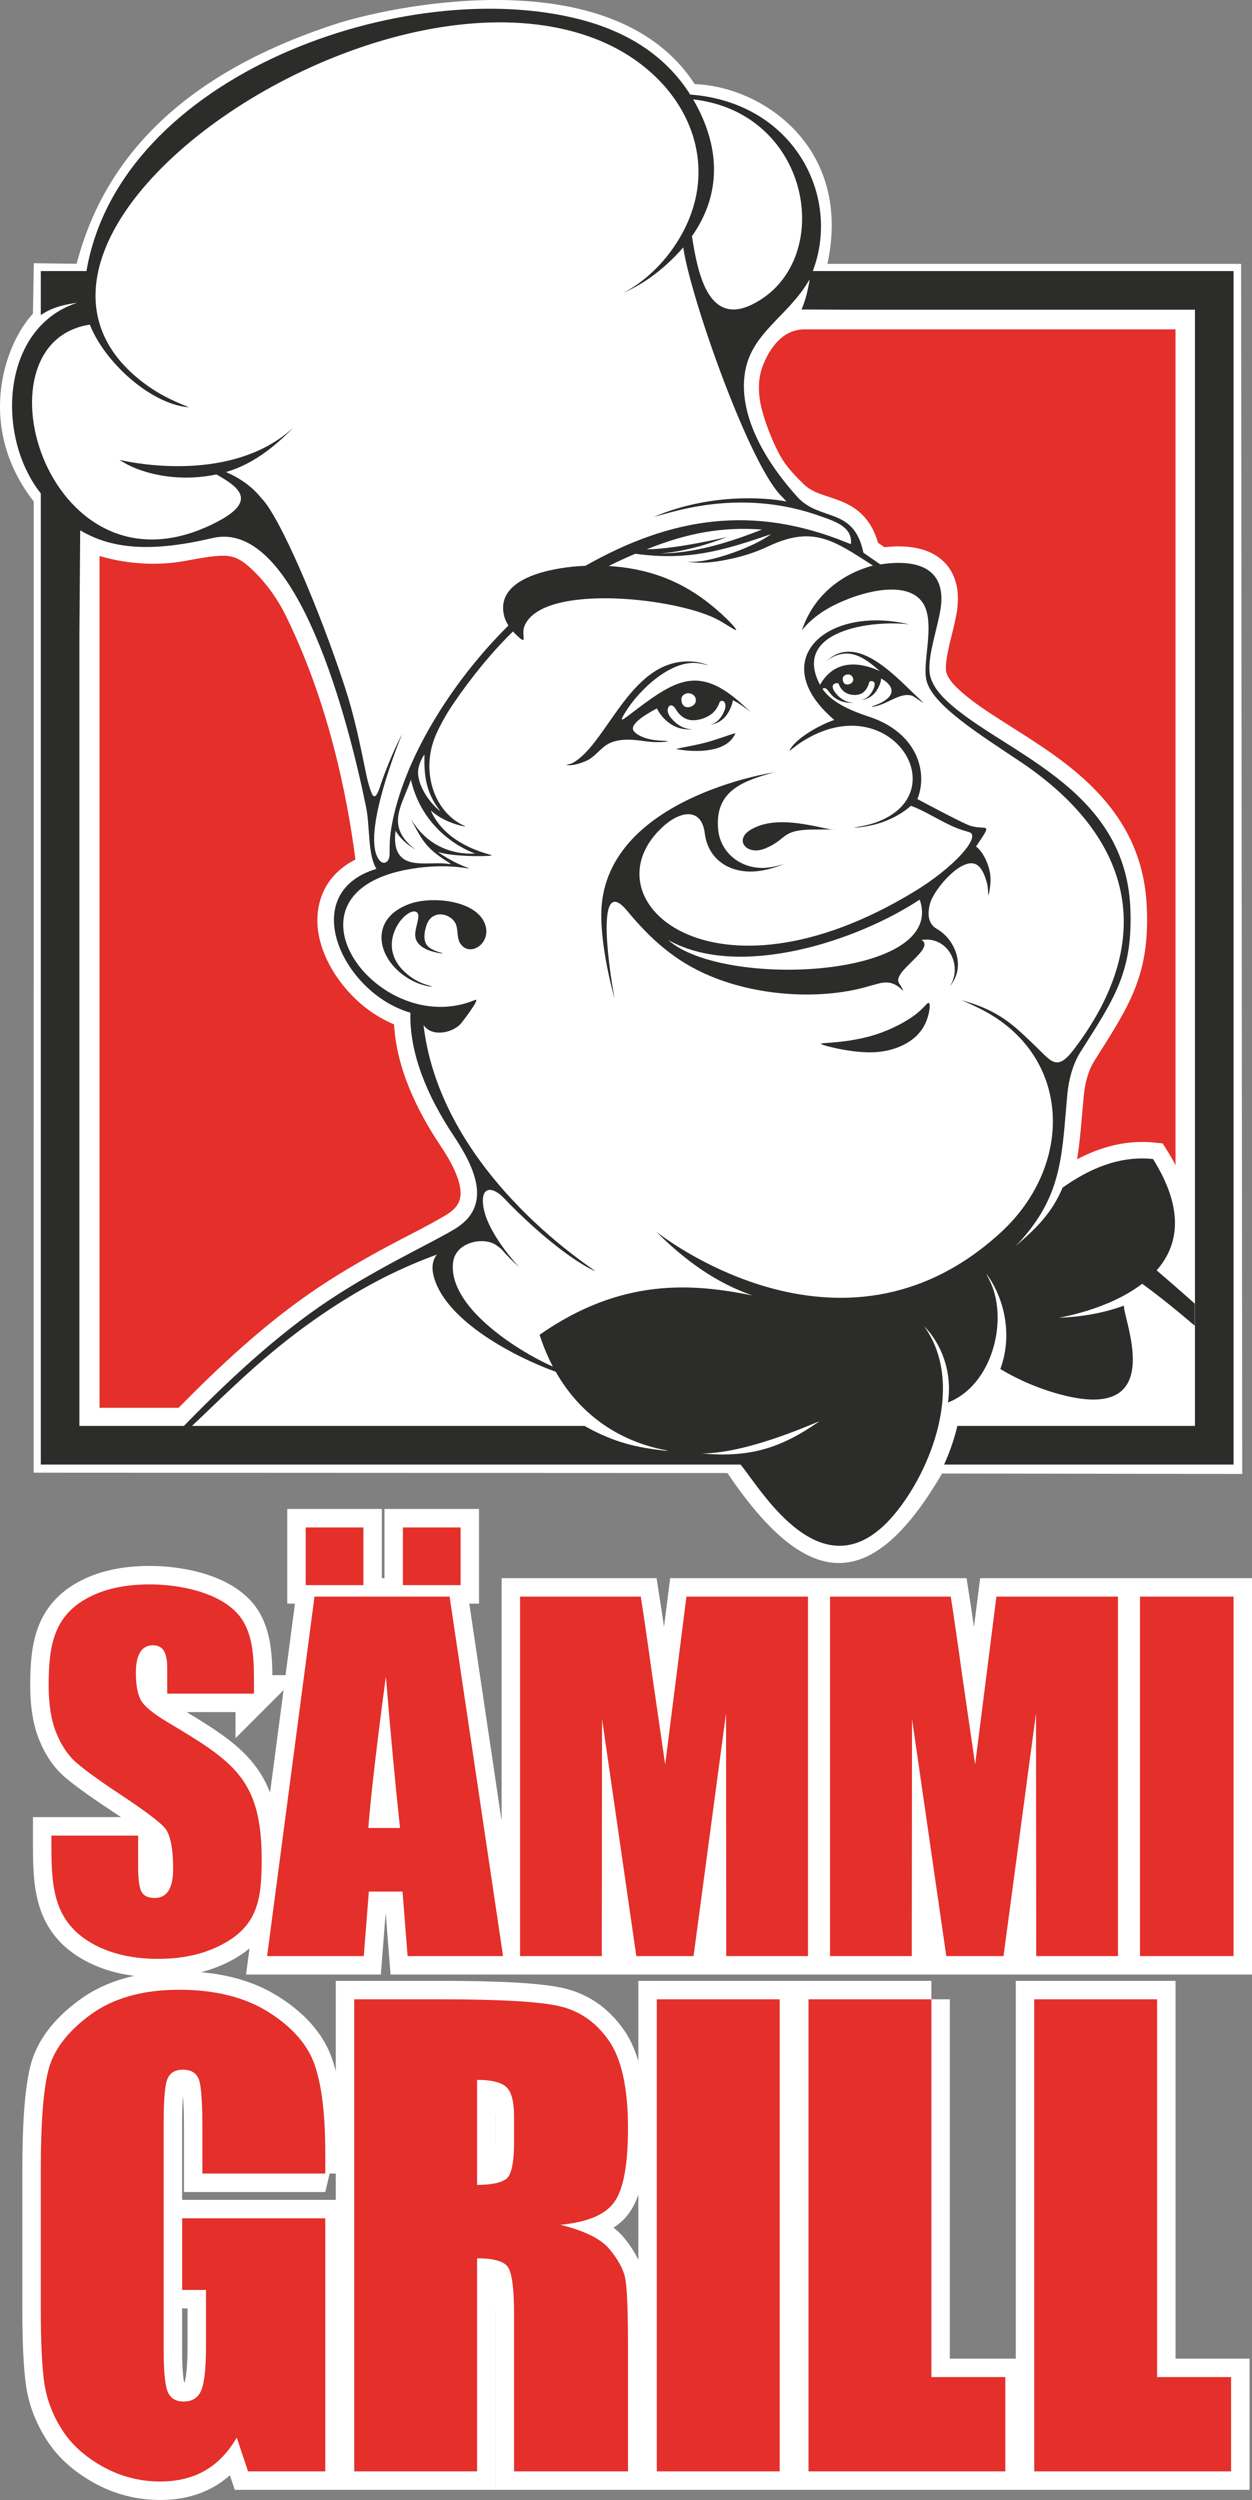 <?xml version="1.0" encoding="UTF-8" standalone="no"?>
<!-- Created with sK1/UniConvertor (http://sk1project.org/) -->

<svg
   xmlns:osb="http://www.openswatchbook.org/uri/2009/osb"
   xmlns:dc="http://purl.org/dc/elements/1.1/"
   xmlns:cc="http://creativecommons.org/ns#"
   xmlns:rdf="http://www.w3.org/1999/02/22-rdf-syntax-ns#"
   xmlns:svg="http://www.w3.org/2000/svg"
   xmlns="http://www.w3.org/2000/svg"
   xmlns:sodipodi="http://sodipodi.sourceforge.net/DTD/sodipodi-0.dtd"
   xmlns:inkscape="http://www.inkscape.org/namespaces/inkscape"
   width="67.866"
   height="135.433"
   viewBox="0 0 54.293 108.347"
   id="svg2985"
   version="1.1"
   inkscape:version="0.48.2 r9819"
   sodipodi:docname="logo.svg"
   style="fill-rule:evenodd">
  <rect x="0" y="0" width="54.293" height="108.347" fill="#808080" stroke="none"/>
  <defs
     id="defs3213">
    <linearGradient
       id="linearGradient5670"
       osb:paint="solid">
      <stop
         style="stop-color:#000000;stop-opacity:1;"
         offset="0"
         id="stop5672" />
    </linearGradient>
    <linearGradient
       id="linearGradient5664"
       osb:paint="solid">
      <stop
         style="stop-color:#000000;stop-opacity:1;"
         offset="0"
         id="stop5666" />
    </linearGradient>
    <linearGradient
       id="linearGradient5658"
       osb:paint="solid">
      <stop
         style="stop-color:#000000;stop-opacity:1;"
         offset="0"
         id="stop5660" />
    </linearGradient>
    <linearGradient
       id="linearGradient5652"
       osb:paint="solid">
      <stop
         style="stop-color:#000000;stop-opacity:1;"
         offset="0"
         id="stop5654" />
    </linearGradient>
    <linearGradient
       id="linearGradient5466"
       osb:paint="solid">
      <stop
         style="stop-color:#ffffff;stop-opacity:1;"
         offset="0"
         id="stop5468" />
    </linearGradient>
    <linearGradient
       id="linearGradient4016"
       osb:paint="gradient">
      <stop
         style="stop-color:#000000;stop-opacity:1;"
         offset="0"
         id="stop4018" />
      <stop
         style="stop-color:#000000;stop-opacity:0;"
         offset="1"
         id="stop4020" />
    </linearGradient>
  </defs>
  <sodipodi:namedview
     pagecolor="#ffffff"
     bordercolor="#666666"
     borderopacity="1"
     objecttolerance="10"
     gridtolerance="10000"
     guidetolerance="10"
     inkscape:pageopacity="0"
     inkscape:pageshadow="2"
     inkscape:window-width="1366"
     inkscape:window-height="705"
     id="namedview3211"
     showgrid="true"
     inkscape:zoom="3.5884856"
     inkscape:cx="33.933098"
     inkscape:cy="67.716588"
     inkscape:window-x="-8"
     inkscape:window-y="-8"
     inkscape:window-maximized="1"
     inkscape:current-layer="g2987"
     fit-margin-top="0"
     fit-margin-left="0"
     fit-margin-right="0"
     fit-margin-bottom="0"
     inkscape:snap-bbox="false"
     inkscape:bbox-paths="true"
     inkscape:bbox-nodes="false"
     inkscape:snap-bbox-edge-midpoints="true"
     inkscape:snap-bbox-midpoints="false"
     inkscape:object-paths="true"
     inkscape:snap-intersection-paths="true"
     inkscape:object-nodes="true"
     inkscape:snap-smooth-nodes="true"
     inkscape:snap-midpoints="true"
     inkscape:snap-object-midpoints="true"
     inkscape:snap-center="true"
     inkscape:snap-nodes="false"
     inkscape:snap-global="true"
     showguides="true"
     inkscape:guide-bbox="true">
    <inkscape:grid
       type="xygrid"
       id="grid3041"
       empspacing="1"
       visible="true"
       enabled="true"
       snapvisiblegridlinesonly="false"
       spacingx="0.5px"
       spacingy="0.5px" />
    <sodipodi:guide
       orientation="0,1"
       position="-1.178,121.142"
       id="guide3811" />
    <sodipodi:guide
       orientation="1,0"
       position="67.322,137.642"
       id="guide3813" />
    <sodipodi:guide
       orientation="0,1"
       position="-1.178,55.642"
       id="guide3815" />
    <sodipodi:guide
       orientation="1,0"
       position="1.822,54.642"
       id="guide3817" />
  </sodipodi:namedview>
  <g
     id="g2987"
     transform="translate(-507.276,-655.324)">
    <path
       style="fill:#ffffff;stroke:none"
       d="m 18.506,33.878 c -3.146,-4.047 -1.601,-8.502 -0.044,-10.173 l 0.049,-2.737 2.321,0.03 C 22.564,14.329 27.795,10.276 35.038,7.955 38.472,6.899 50.028,4.62 54.334,11.265 c 3.736,0.139 8.547,3.482 7.196,9.739 l 22.423,1.71e-4 0.06,65.554 -16.27,-0.025 c -3.907,6.69 -7.393,6.248 -11.637,-0.026 L 18.503,86.489 z"
       id="path3039"
       inkscape:connector-curvature="0"
       sodipodi:nodetypes="ccccccccccccc"
       transform="matrix(0.8,0,0,0.8,493.934,649.957)" />
    <path
       inkscape:connector-curvature="0"
       id="path3193"
       d="m 543.457,686.527 c -0.584,0.185 -1.679,0.788 -1.938,1.315 -0.038,0.078 0.203,-0.163 0.562,-0.39 3.797,-2.394 6.718,2.25 3.175,3.517 -0.441,0.158 -0.977,0.216 -0.932,0.224 0.046,0.008 0.672,-0.035 1.245,-0.246 0.491,-0.18 0.895,-0.42 1.207,-0.699 0.547,0.179 1.383,0.73 2.003,0.97 0.336,0.129 0.532,0.159 0.589,0.2 0.359,0.258 -0.737,1.507 -2.429,2.537 -8.832,5.377 -14.358,0.285 -10.882,-2.834 0.709,-0.635 1.641,-0.83 1.783,0.327 0.13,1.047 0.965,1.683 2.076,1.647 0.627,-0.021 1.244,-0.278 1.337,-0.319 0.093,-0.041 -0.338,0.133 -0.797,0.159 -1.056,0.061 -1.943,-0.658 -2.037,-1.662 -0.157,-1.672 1.065,-2.101 2.427,-2.478 0.003,0 -7.475,1.121 -7.496,6.166 -0.007,1.639 0.584,3.665 0.583,3.659 -0.153,-0.746 -0.949,-5.614 0.543,-3.819 1.022,1.232 2.074,2.187 3.609,2.827 2.224,0.926 4.959,1.013 6.902,0.428 0.457,-0.12 0.803,-0.284 1.241,0.024 0.13,0.091 0.217,0.202 0.214,0.172 -0.004,-0.03 -0.098,-0.202 -0.178,-0.317 -0.339,-0.489 1.606,-1.5 0.976,-1.873 0.941,-0.153 1.567,0.707 1.417,1.532 -0.05,0.271 -0.181,0.457 -0.177,0.46 0.004,0.003 0.143,-0.178 0.231,-0.39 0.313,-0.753 -0.106,-1.683 -0.811,-2.084 -0.4,-0.228 -0.408,-0.683 -0.287,-1.115 0.175,-0.621 1.418,-2.074 2.04,-1.652 0.158,0.106 0.298,0.337 0.412,0.743 0.085,0.304 0.046,0.603 0.073,0.552 0.028,-0.051 0.12,-0.452 0.085,-0.832 -0.036,-0.397 -0.275,-1.01 -0.622,-1.264 0.768,-1.133 0.45,-0.676 -0.259,-0.904 -0.268,-0.086 -1.691,-0.837 -2.283,-1.153 0.471,-1.162 -0.005,-2.883 -2.101,-3.571 -0.999,-0.328 -1.672,-0.7 -2.016,-1.206 0.202,-0.134 0.26,0.195 0.533,0.389 0.161,0.115 0.335,0.175 0.493,0.199 0.158,0.025 0.3,0.013 0.327,0.01 0.025,-0.003 -0.065,0.003 -0.171,-0.017 -0.106,-0.02 -0.228,-0.065 -0.349,-0.149 -0.121,-0.085 -0.24,-0.207 -0.312,-0.318 -0.073,-0.112 -0.098,-0.211 -0.062,-0.275 0.036,-0.065 0.133,-0.093 0.19,-0.087 0.021,0.002 0.038,0.01 0.05,0.02 0.007,0.02 0.015,0.042 0.025,0.064 0.054,0.128 0.162,0.281 0.347,0.364 0.185,0.082 0.448,0.096 0.63,-0.002 0.159,-0.086 0.256,-0.257 0.304,-0.409 0.005,-0.01 0.009,-0.022 0.012,-0.035 0.009,-0.032 0.014,-0.069 0.057,-0.084 0.043,-0.015 0.122,-0.009 0.161,0.037 0.039,0.046 0.038,0.132 0.002,0.235 -0.035,0.104 -0.104,0.226 -0.182,0.317 -0.077,0.09 -0.162,0.149 -0.24,0.184 -0.078,0.036 -0.148,0.048 -0.128,0.046 0.021,-0.003 0.132,-0.019 0.249,-0.068 0.116,-0.048 0.239,-0.128 0.342,-0.251 0.103,-0.123 0.186,-0.288 0.228,-0.417 0.027,-0.08 0.038,-0.147 0.033,-0.202 0.366,0.192 0.776,0.605 0.076,1.011 -0.218,0.127 -0.472,0.192 -0.481,0.21 -0.01,0.019 0.226,-0.009 0.529,-0.138 0.401,-0.172 0.843,-0.472 1.246,-0.329 0.241,0.149 0.257,0.176 0.42,0.275 0.084,0.052 0.022,-0.005 -0.216,-0.228 -0.855,-0.802 -2.406,-2.556 -3.669,-1.761 -0.17,0.106 -0.269,0.224 -0.266,0.224 0.003,-10e-4 0.107,-0.119 0.291,-0.206 0.831,-0.395 1.455,0.137 2.029,0.627 -0.945,-0.439 -1.996,-0.483 -2.604,0.59 -1.238,-2.335 2.204,-2.824 3.875,-2.619 -3.608,-0.854 -6.269,1.577 -3.254,4.142 z m -1.424,-17.79 c 0.19,-0.426 0.272,-0.86 0.316,-1.086 0.045,-0.228 0.05,-0.245 -0.045,-0.088 -0.875,1.455 -2.405,2.187 -2.708,3.82 -0.298,1.609 0.516,3.535 2.245,5.464 0.985,1.099 2.465,0.42 2.876,2.429 0.251,0.177 0.497,0.347 0.733,0.509 1.673,-0.258 2.939,0.201 2.593,2.052 -0.184,0.989 -0.628,2.199 -0.402,2.878 0.096,0.289 0.289,0.593 0.63,0.924 2.336,2.262 7.774,3.701 8.02,8.994 0.131,2.822 -0.708,3.986 -2.167,6.293 -0.328,0.519 -0.505,1.207 -0.561,1.803 -0.234,2.489 -0.182,4.257 -1.927,6.255 -0.298,0.342 -0.471,0.469 -0.29,0.316 0.877,-0.746 1.558,-1.426 2.009,-2.506 1.156,-0.817 2.459,-1.391 3.922,-1.24 1.406,2.24 1.076,3.781 0.157,4.826 l 0.238,0.204 c 0.19,0.164 0.39,0.337 0.599,0.519 l 10e-4,10e-4 0.023,0.02 0.024,0.021 0.006,0.005 0.018,0.016 0.025,0.022 0.01,0.008 0.014,0.013 0.024,0.021 0.014,0.013 0.01,0.009 0.025,0.021 0.019,0.017 0.006,0.005 0.025,0.021 0.023,0.021 0.002,0.001 0.024,0.022 0.028,0.025 0.022,0.019 0.025,0.022 0.008,0.007 0.018,0.015 0.025,0.023 0.012,0.01 0.013,0.012 0.025,0.022 0.017,0.015 0.009,0.008 0.025,0.023 0.022,0.018 0.004,0.004 0.026,0.023 0.025,0.023 0,0 0.026,0.023 0.026,0.023 0.005,0.004 0.021,0.019 0.026,0.023 0.009,0.008 0.017,0.015 0.026,0.023 0.014,0.013 0.012,0.011 0.026,0.023 0.01,0.009 0,0.957 c -0.826,-0.709 -1.606,-1.329 -2.279,-1.819 -1.5,1.15 -3.648,1.475 -3.623,1.474 0.993,-0.037 1.96,-0.205 2.832,-0.527 -0.052,0.515 1.799,4.738 -2.188,3.981 -0.95,-0.18 -2.141,-0.608 -3.173,-1.235 0.504,-1.345 0.251,-2.942 -0.587,-4.105 -0.067,-0.091 0.062,0.121 0.182,0.395 0.744,1.693 0.025,4.434 -1.866,5.163 0.156,-1.027 -0.097,-2.109 -0.729,-2.952 -0.096,-0.128 -0.202,-0.25 -0.312,-0.364 1.798,2.468 0.322,6.253 -1.288,8.17 -3.074,3.661 -5.8,-1.134 -6.666,-2.165 l -30.344,0 0,-42.087 c -1.969,-2.494 -1.709,-7.149 1.528,-8.246 0.054,-0.019 0.045,-0.019 -0.144,0.012 -0.508,0.083 -0.956,0.211 -1.384,0.504 l 0,-1.908 1.98,0 c 1.459,-8.531 13.874,-12.868 21.424,-10.9 2.002,0.522 3.678,1.542 4.758,3.251 2.335,0.177 4.006,1.353 4.906,2.894 l 0,0 c 0.019,0.031 0.036,0.063 0.054,0.094 0.017,0.03 0.033,0.06 0.049,0.091 0.018,0.032 0.035,0.065 0.051,0.097 0.015,0.029 0.03,0.059 0.044,0.088 0.017,0.035 0.034,0.069 0.049,0.104 0.013,0.028 0.027,0.056 0.039,0.085 0.016,0.036 0.032,0.074 0.047,0.111 0.012,0.026 0.022,0.052 0.033,0.078 0.016,0.04 0.031,0.081 0.046,0.121 0.009,0.024 0.018,0.048 0.026,0.072 0.016,0.043 0.031,0.088 0.046,0.132 0.007,0.021 0.013,0.041 0.02,0.061 0.015,0.048 0.03,0.095 0.043,0.143 l 0.015,0.053 c 0.014,0.05 0.027,0.101 0.04,0.152 l 0.011,0.046 c 0.013,0.053 0.025,0.106 0.036,0.159 l 0.009,0.045 c 0.199,1 0.124,2.049 -0.248,3.023 l 18.246,0 0,43.971 0,1.561 0,6.193 c -8.159,0 -4.693,0 -12.552,0 0.24,-0.532 0.439,-1.098 0.575,-1.675 l 10.303,0 0,-6.018 0,-1.498 0,-40.86 -15.145,0 c -0.645,0 -1.274,-0.008 -1.917,-0.008 z m -0.648,8.321 c -0.052,-0.048 -0.105,-0.107 -0.161,-0.173 -1.418,-1.279 -4.039,-8.769 -4.318,-10.84 -0.45,0.526 -0.98,0.992 -1.455,1.326 -0.566,0.397 -1.052,0.606 -1.137,0.642 -0.085,0.036 0.233,-0.1 0.66,-0.409 0.428,-0.309 0.967,-0.792 1.456,-1.479 2.534,-3.559 0.57,-7.608 -3.344,-9.121 -6.401,-2.472 -16.137,1.9 -20.006,6.969 -2.18,2.858 -2.466,5.942 0.668,8.12 0.908,0.63 1.854,0.898 1.681,0.881 -1.679,-0.165 -3.645,-2.003 -4.255,-3.58 -5.223,0.782 -1.763,12.361 5.531,8.539 1.733,-0.907 0.939,-1.495 -0.043,-2.048 -1.728,0.368 -3.378,-0.059 -4.199,-0.631 -0.002,-0.002 4.209,1.062 7.047,-1 0.315,-0.229 0.504,-0.416 0.472,-0.381 -0.028,0.03 -0.209,0.215 -0.461,0.444 -0.709,0.645 -1.495,1.191 -2.447,1.465 0.681,0.292 1.176,0.68 1.539,1.134 0.796,0.794 2.51,4.803 3.607,8.147 0.426,1.301 0.662,2.477 0.933,3.797 0.06,0.293 0.134,0.581 0.246,0.851 0.166,0.4 0.353,-0.291 0.403,-0.434 0.416,-1.211 0.925,-2.175 0.9,-2.115 -0.394,0.975 -1.763,4.596 -0.947,5.47 0.152,0.163 0.344,0.077 0.397,-0.141 0.054,-0.217 -0.031,-0.568 0.098,-1.314 0.493,-2.869 2.54,-6.235 5.073,-8.743 -0.088,-0.138 -0.162,-0.297 -0.199,-0.477 -0.329,-1.594 2.055,-2.008 3.233,-2.095 0.102,-0.008 0.205,-0.014 0.308,-0.018 3.774,-2.137 7.304,-2.643 11.334,-1.006 0.165,0.067 0.176,0.072 0.179,0.045 0.062,-0.746 -0.733,-0.975 -1.325,-1.188 -2.4,-0.863 -4.683,-0.656 -6.473,-0.174 -0.453,0.122 -0.763,0.208 -0.748,0.202 2.396,-1.011 4.759,-0.855 5.753,-0.665 z m -24.891,1.585 c -2.551,0.598 -4.323,0.517 -5.74,-0.337 l -0.035,4.586 0,34.229 4.534,0 c 0.108,-0.111 0.23,-0.236 0.368,-0.375 1.107,-1.124 3.2,-3.185 5.478,-4.771 2.277,-1.585 4.739,-2.692 5.894,-3.385 1.638,-0.983 0.909,-2.615 -0.038,-4.033 -1.13,-1.693 -1.93,-3.56 -1.882,-5.344 -2.946,-0.848 -4.96,-5.181 -1.473,-6.234 -0.012,-0.019 -0.024,-0.039 -0.036,-0.061 -0.341,-0.629 -0.244,-1.783 -0.412,-2.608 -0.71,-3.485 -2.957,-12.535 -6.658,-11.667 z m 20.84,-19.012 c 1.136,1.947 1.293,4.018 -0.052,5.931 0.237,1.476 0.661,3.924 2.62,2.953 3.624,-1.796 2.626,-8.299 -2.568,-8.884 z m -10.407,50.386 c -0.251,1.909 2.738,3.831 4.325,4.535 -0.223,-0.422 -0.416,-0.883 -0.577,-1.38 3.602,-2.514 6.692,-2.212 9.228,-1.705 -1.578,-0.55 -2.912,-1.508 -4.168,-2.762 -0.035,-0.035 7.949,6.434 14.928,0.043 3.219,-2.947 3.091,-7.705 -0.867,-9.698 -0.3,-0.151 -0.598,-0.284 -0.817,-0.382 0.24,0.071 0.496,0.151 0.732,0.242 1.157,0.443 1.725,1.046 2.46,1.746 0.694,0.662 0.931,1.119 1.658,0.168 3.748,-4.904 2.458,-9.303 -2.313,-12.494 -1.773,-1.186 -3.776,-2.435 -4.058,-3.493 -0.187,-0.699 0.266,-2.101 -0.005,-3.035 -0.405,-1.395 -2.497,-0.977 -3.923,-0.292 -1.053,0.506 -1.481,1.14 -1.48,1.138 0.53,-1.618 1.862,-2.492 3.082,-2.814 -1.692,-1.081 -2.587,-1.755 -4.543,-0.83 -0.589,0.278 -1.182,0.458 -1.846,0.587 -0.473,0.092 -0.836,0.125 -1.139,0.12 -0.303,-0.005 -0.545,-0.047 -0.531,-0.048 0.014,-0.002 0.285,0.037 0.727,-0.039 0.822,-0.14 2.027,-0.58 2.728,-1.025 0.068,-0.043 0.128,-0.084 0.181,-0.123 -2.048,0.701 -3.587,1.167 -5.881,0.846 -0.382,0.162 -0.767,0.339 -1.154,0.532 1.585,0.098 2.93,0.553 4.182,1.49 0.679,0.509 1.246,1.095 1.333,1.244 0.087,0.15 -0.306,-0.139 -0.724,-0.374 -1.73,-0.979 -7.625,-1.64 -8.436,0.219 -0.103,0.238 -0.035,0.483 -0.045,0.578 -0.009,0.095 -0.095,0.041 -0.286,-0.14 -0.053,-0.05 -0.114,-0.11 -0.176,-0.18 -0.893,0.867 -1.799,1.973 -2.595,3.142 -0.213,0.313 -0.404,0.634 -0.568,0.958 -0.28,0.551 -0.427,0.967 -0.459,1.583 -0.028,0.537 0.088,1.079 0.297,1.517 0.209,0.437 0.511,0.769 0.788,0.974 0.276,0.205 0.527,0.281 0.461,0.278 -0.067,-0.003 -0.451,-0.085 -0.829,-0.263 -0.231,-0.108 -0.46,-0.252 -0.663,-0.435 0.376,0.854 1.201,1.549 2.62,1.934 0.251,0.068 -1.521,0.092 -2.201,-0.102 -0.145,-0.041 -0.118,-0.031 0.003,0.047 0.412,0.268 0.696,0.418 1.159,0.601 0.117,0.046 0.104,0.047 -0.045,0.023 -0.776,-0.125 -1.609,-0.096 -2.386,0.032 -6.143,1.015 -1.415,7.433 2.774,5.68 0.274,-0.115 -0.59,1.008 -0.653,1.068 -0.404,0.388 -1.244,0.531 -1.584,0.018 0.789,6.681 7.84,10.845 7.425,10.66 -0.844,-0.376 -2.409,-1.555 -3.933,-3.153 -0.488,-0.512 -0.999,-0.531 -0.907,0.288 0.136,1.212 1.574,2.706 1.568,2.7 -0.307,-0.271 -0.563,-0.532 -0.778,-0.785 -0.074,-0.06 -0.164,-0.131 -0.254,-0.189 -0.54,-0.347 -1.722,-0.11 -1.835,0.75 z m 4.447,4.757 -0.067,-0.024 c -1.7,-0.623 -4.642,-2.142 -5.204,-4.041 -0.11,-0.373 -0.107,-0.739 0.123,-1.015 -0.715,0.261 -1.562,0.616 -2.435,1.066 -1.492,0.769 -3.062,1.815 -4.477,2.97 -1.416,1.154 -2.678,2.416 -3.493,3.185 -0.078,0.073 -0.151,0.142 -0.221,0.206 l 17.026,0 c 0.497,0.288 1.04,0.528 1.551,0.693 0.748,0.24 1.424,0.318 1.772,0.361 0.315,0.038 0.36,0.047 0.184,-0.003 -1.952,-0.374 -3.669,-1.483 -4.759,-3.398 z m 6.335,3.542 c 2.074,0.185 3.404,-0.218 5.076,-1.376 0.209,-0.144 -2.916,1.37 -5.076,1.376 z m -1.808,-39.004 c 1.522,-0.013 3.017,-0.488 4.419,-1.038 -1.716,-0.126 -3.228,0.145 -5.001,0.857 1.276,-0.007 3.492,-0.536 3.491,-0.535 -0.919,0.355 -1.92,0.641 -2.909,0.716 z m -9.62,11.097 c 0.091,0.077 0.102,0.086 0.043,0.008 -0.569,-0.749 -0.665,-1.462 -0.641,-2.372 0.003,-0.058 -0.175,0.218 -0.252,0.532 -0.151,0.621 0.392,1.441 0.85,1.832 z m -1.258,1.509 c 0.154,0.153 0.291,0.24 0.274,0.233 -0.017,-0.009 -0.188,-0.113 -0.349,-0.242 -0.2,-0.16 -0.395,-0.362 -0.518,-0.584 -0.066,0.52 -10e-4,0.975 0.341,1.219 0.484,0.346 1.401,0.117 1.988,0.227 0.09,0.017 0.075,-0.006 -0.032,-0.072 -0.106,-0.066 -0.301,-0.191 -0.482,-0.328 -0.482,-0.364 -0.654,-0.645 -0.934,-1.142 -0.121,-0.218 -0.225,-0.411 -0.196,-0.368 0.066,0.097 0.151,0.216 0.241,0.333 0.592,0.768 1.511,1.177 2.526,1.122 0.008,0 -2.206,-0.697 -2.788,-3.198 -0.381,1.088 -1.006,1.88 -0.071,2.8 z m 18.972,-7.36 c -0.065,0.014 -0.128,0.05 -0.157,0.108 -0.028,0.057 -0.021,0.136 0.003,0.199 0.025,0.062 0.066,0.108 0.132,0.121 0.064,0.013 0.152,-0.007 0.213,-0.048 0.061,-0.042 0.094,-0.106 0.091,-0.173 -0.004,-0.067 -0.044,-0.136 -0.097,-0.174 -0.054,-0.039 -0.12,-0.047 -0.185,-0.033 z m -7.147,0.969 c -0.039,0.079 -0.029,0.188 0.004,0.274 0.128,0.325 0.615,0.144 0.601,-0.138 -0.017,-0.336 -0.482,-0.386 -0.605,-0.136 z m 1.607,0.299 c 0.061,-0.25 0.369,-0.12 0.257,0.235 -0.04,0.129 -0.12,0.279 -0.209,0.39 -0.089,0.112 -0.188,0.184 -0.279,0.228 -0.09,0.043 -0.171,0.057 -0.148,0.054 0.024,-0.002 0.153,-0.022 0.289,-0.081 0.136,-0.059 0.278,-0.157 0.396,-0.309 0.119,-0.151 0.214,-0.355 0.263,-0.514 0.019,-0.059 0.03,-0.113 0.035,-0.16 0.15,0.079 0.31,0.176 0.444,0.271 0.279,0.198 0.456,0.381 0.224,0.155 -2.141,-2.09 -3.139,-1.33 -5.233,0.266 -0.208,0.158 -0.314,0.219 -0.215,0.03 0.496,-0.947 1.951,-2.434 3.189,-2.332 0.291,0.024 0.526,0.112 0.514,0.099 -0.011,-0.011 -0.271,-0.123 -0.605,-0.156 -2.703,-0.263 -3.705,3.452 -5.216,4.358 -0.164,0.099 -0.34,0.105 -0.325,0.11 0.24,0.083 0.858,-0.129 1.066,-0.287 0.474,-0.358 0.584,-0.682 1.266,-0.78 0.467,-0.068 0.944,0.036 1.275,0.068 0.469,0.044 0.811,-0.008 0.793,-0.027 -0.019,-0.019 -0.399,-0.004 -0.746,-0.075 -0.348,-0.072 -0.664,-0.231 -0.749,-0.395 -0.164,-0.319 0.764,-0.81 1.022,-0.948 0.019,0.043 0.044,0.091 0.077,0.141 0.24,0.375 0.611,0.68 1.077,0.751 0.192,0.029 0.364,0.015 0.395,0.012 0.031,-0.004 -0.078,0.003 -0.206,-0.021 -0.129,-0.024 -0.276,-0.078 -0.422,-0.181 -0.146,-0.101 -0.29,-0.25 -0.378,-0.384 -0.209,-0.322 0.056,-0.677 0.289,-0.264 0.104,0.183 0.31,0.395 0.597,0.446 0.287,0.051 0.656,-0.06 0.894,-0.225 0.173,-0.121 0.278,-0.27 0.336,-0.408 0.017,-0.012 0.026,-0.038 0.033,-0.067 z m 0.146,1.836 c 0.256,-0.121 0.463,-0.302 0.565,-0.564 0.004,-0.01 -0.341,0.108 -0.733,0.239 -0.765,0.257 -1.099,0.282 -1.832,0.443 -0.045,0.01 1.204,0.259 2,-0.118 z m -2.351,8.399 c 3.089,1.739 8.222,0.03 10.908,-1.749 1.197,3.41 -8.525,3.884 -10.908,1.749 z m -11.186,-1.573 c -1.949,0.681 -1.401,2.655 0.213,3.397 0.399,0.183 0.759,0.212 0.732,0.191 -0.027,-0.022 -0.442,-0.093 -0.836,-0.356 -2.027,-1.354 -0.063,-3.371 0.227,-2.795 0.086,0.17 -0.138,0.628 -0.117,0.954 0.022,0.326 0.291,0.519 0.596,0.633 0.304,0.114 0.645,0.148 0.596,0.124 -0.049,-0.025 -0.488,-0.108 -0.675,-0.336 -0.186,-0.227 -0.12,-0.599 -0.031,-0.87 0.224,-0.687 0.981,-0.546 1.238,-0.127 0.151,0.248 0.066,0.625 0.208,0.876 0.391,0.687 1.427,0.031 1.084,-0.833 -0.402,-1.01 -2.28,-1.191 -3.235,-0.858 z m 21.87,4.836 c -0.38,0.283 -1.002,0.618 -1.667,0.832 -0.664,0.214 -1.37,0.306 -1.847,0.346 -0.477,0.04 -0.722,0.028 -0.371,0.132 0.351,0.104 1.299,0.323 2.088,0.295 0.789,-0.028 1.42,-0.304 1.809,-0.645 0.39,-0.34 0.538,-0.746 0.605,-1.04 0.066,-0.295 0.052,-0.477 -0.024,-0.454 -0.076,0.023 -0.213,0.252 -0.593,0.534 z m -3.862,-8.1 c -0.99,-0.21 -2.28,-0.499 -3.226,0.05 -0.767,0.445 -0.193,1.145 0.6,0.826 0.997,-0.4 0.663,-0.825 2.147,-0.825 0.373,0 0.736,-0.006 0.85,0 0.115,0.006 -0.019,0.024 -0.371,-0.051 z"
       style="fill:#2c2c2b;stroke:none" />
    <path
       inkscape:connector-curvature="0"
       id="path3195"
       d="m 515.02,716.336 -3.428,0 0,-28.47 0,-2.287 0,-4.457 0,-1.636 0,-0.067 c 1.359,0.406 2.721,0.405 3.741,0.21 0.583,-0.112 1.134,-0.209 1.568,-0.22 0.434,-0.011 0.755,0.096 1.199,0.498 0.444,0.401 1.066,1.069 1.595,2.152 1.812,3.701 2.629,7.687 2.994,10.515 -0.69,0.352 -1.243,0.898 -1.5,1.678 -0.588,1.782 0.641,3.778 2.034,4.816 0.353,0.262 0.736,0.485 1.142,0.653 0.1,1.871 0.974,3.704 1.995,5.232 0.375,0.561 1.019,1.602 0.866,2.304 -0.072,0.329 -0.322,0.553 -0.601,0.72 -0.798,0.479 -1.674,0.899 -2.497,1.341 -1.179,0.634 -2.338,1.305 -3.438,2.071 -2.012,1.4 -3.859,3.111 -5.579,4.855 l -0.091,0.092 z"
       style="fill:#e42f2a;stroke:none" />
    <path
       inkscape:connector-curvature="0"
       id="path3197"
       d="m 545.444,669.599 12.809,0 0,36.222 c -0.113,-0.219 -0.237,-0.435 -0.371,-0.647 l -0.185,-0.295 -0.346,-0.036 c -1.215,-0.126 -2.334,0.178 -3.366,0.722 0.138,-0.845 0.194,-1.747 0.29,-2.769 0.045,-0.487 0.189,-1.07 0.453,-1.487 1.53,-2.421 2.417,-3.712 2.277,-6.709 -0.124,-2.674 -1.446,-4.572 -3.502,-6.166 -0.843,-0.653 -1.746,-1.211 -2.644,-1.783 -0.705,-0.449 -1.489,-0.943 -2.09,-1.526 -0.179,-0.174 -0.369,-0.395 -0.449,-0.636 -0.108,-0.324 0.133,-1.25 0.215,-1.585 0.076,-0.311 0.153,-0.622 0.212,-0.936 0.151,-0.812 0.083,-1.674 -0.531,-2.287 -0.665,-0.663 -1.687,-0.741 -2.587,-0.641 -0.094,-0.065 -0.187,-0.13 -0.28,-0.195 -0.198,-0.704 -0.576,-1.267 -1.252,-1.635 -0.372,-0.203 -0.761,-0.307 -1.156,-0.446 -0.289,-0.101 -0.564,-0.22 -0.788,-0.434 -0.332,-0.318 -0.696,-0.694 -0.942,-1.084 -0.399,-0.636 -0.881,-1.889 -0.982,-2.579 -0.076,-0.519 -0.052,-1.006 0.108,-1.44 0.298,-0.814 0.89,-1.626 1.806,-1.627 l 3.301,-10e-4 z"
       style="fill:#e42f2a;stroke:none" />
    <g
       style="stroke:#ffffff;stroke-width:1.6;stroke-miterlimit:4;stroke-opacity:1;stroke-dasharray:none"
       id="g5676">
      <path
         inkscape:connector-curvature="0"
         id="path5678"
         d="m 557.454,741.972 0,16.372 3.208,0 0,4.087 -8.536,0 0,-20.459 5.328,0 z m -36.072,7.552 -5.328,0 0,-1.858 c 0,-1.173 -0.047,-1.905 -0.146,-2.198 -0.099,-0.298 -0.337,-0.445 -0.707,-0.445 -0.319,0 -0.539,0.126 -0.656,0.38 -0.116,0.25 -0.172,0.901 -0.172,1.944 l 0,9.812 c 0,0.913 0.056,1.521 0.172,1.81 0.117,0.289 0.345,0.435 0.69,0.435 0.38,0 0.634,-0.163 0.772,-0.491 0.134,-0.328 0.202,-0.97 0.202,-1.923 l 0,-2.422 -1.034,0 0,-3.104 6.207,0 0,10.967 -3.349,0 -0.491,-1.466 c -0.363,0.634 -0.82,1.108 -1.367,1.427 -0.552,0.319 -1.203,0.478 -1.948,0.478 -0.893,0 -1.725,-0.215 -2.505,-0.651 -0.776,-0.435 -1.367,-0.969 -1.767,-1.612 -0.406,-0.638 -0.656,-1.31 -0.759,-2.013 -0.099,-0.703 -0.151,-1.759 -0.151,-3.164 l 0,-6.078 c 0,-1.953 0.103,-3.372 0.315,-4.255 0.211,-0.888 0.814,-1.699 1.81,-2.436 0.996,-0.737 2.285,-1.103 3.867,-1.103 1.556,0 2.845,0.318 3.871,0.961 1.026,0.642 1.699,1.401 2.009,2.28 0.31,0.884 0.465,2.16 0.465,3.841 l 0,0.884 z m 1.255,-7.552 3.763,0 c 2.509,0 4.207,0.094 5.095,0.288 0.888,0.194 1.613,0.69 2.173,1.487 0.56,0.794 0.841,2.065 0.841,3.807 0,1.591 -0.199,2.66 -0.595,3.207 -0.393,0.548 -1.173,0.875 -2.337,0.983 1.052,0.263 1.763,0.612 2.126,1.052 0.362,0.435 0.586,0.841 0.672,1.207 0.09,0.366 0.134,1.375 0.134,3.026 l 0,5.402 -4.941,0 0,-6.807 c 0,-1.095 -0.086,-1.772 -0.258,-2.035 -0.168,-0.263 -0.617,-0.392 -1.345,-0.392 l 0,9.234 -5.328,0 0,-20.459 z m 5.328,3.491 0,4.552 c 0.595,0 1.009,-0.081 1.246,-0.245 0.237,-0.164 0.357,-0.699 0.357,-1.6 l 0,-1.125 c 0,-0.651 -0.116,-1.078 -0.345,-1.28 -0.228,-0.203 -0.65,-0.302 -1.258,-0.302 z m 13.121,-3.491 0,20.459 -5.328,0 0,-20.459 5.328,0 z m 6.579,0 0,16.372 3.207,0 0,4.087 -8.535,0 0,-20.459 5.328,0 z"
         style="fill:#e42f2a;stroke:#ffffff;stroke-width:1.6;stroke-miterlimit:4;stroke-opacity:1;stroke-dasharray:none" />
      <path
         inkscape:connector-curvature="0"
         id="path5680"
         d="m 560.769,724.52 0,15.579 -4.057,0 0,-15.579 4.057,0 z m -36.146,10.025 c -0.194,-1.766 -0.397,-3.953 -0.614,-6.562 -0.4,2.994 -0.653,5.18 -0.761,6.562 l 1.375,0 z m 2.15,-10.025 2.318,15.579 -4.14,0 -0.22,-2.797 -1.46,0 -0.22,2.797 -4.192,0 2.055,-15.579 5.859,0 z m -3.739,-2.998 0,2.501 -2.501,0 0,-2.501 2.501,0 z m 4.215,0 0,2.501 -2.501,0 0,-2.501 2.501,0 z m -8.96,7.202 -3.762,0 0,-0.844 c 0,-0.49 0.051,-1.25 -0.62,-1.25 -0.644,0 -0.739,0.696 -0.739,1.198 0,0.518 0.072,0.909 0.213,1.172 0.138,0.259 0.519,0.577 1.146,0.952 2.868,1.714 4.097,2.47 4.097,5.957 0,1.775 -0.177,2.958 -1.894,3.775 -0.742,0.358 -1.606,0.535 -2.594,0.535 -1.083,0 -2.005,-0.206 -2.773,-0.617 -1.751,-0.939 -1.858,-2.454 -1.858,-4.27 l 0,-0.455 3.761,0 0,1.328 c 0,0.584 0.053,0.958 0.158,1.126 0.105,0.167 0.292,0.249 0.561,0.249 0.691,0 0.798,-0.711 0.798,-1.257 0,-0.916 -0.125,-1.516 -0.374,-1.796 -0.26,-0.282 -0.89,-0.754 -1.894,-1.417 -1.005,-0.667 -1.668,-1.153 -1.996,-1.455 -0.325,-0.302 -0.597,-0.719 -0.811,-1.25 -0.213,-0.532 -0.322,-1.212 -0.322,-2.039 0,-1.74 0.213,-3.121 1.931,-3.909 0.679,-0.312 1.496,-0.467 2.458,-0.467 1.372,0 3.508,0.401 4.153,1.796 0.239,0.515 0.361,1.083 0.361,2.321 l 0,0.617 z m 24.026,-4.204 0,15.579 -3.545,0 -0.01,-10.518 -1.408,10.518 -2.482,0 -1.487,-10.281 -0.01,10.281 -3.545,0 0,-15.579 5.236,0 c 0.148,0.942 0.308,2.051 0.482,3.318 l 0.575,3.956 0.922,-7.274 5.272,0 z m 13.442,0 0,15.579 -3.545,0 -0.01,-10.518 -1.409,10.518 -2.481,0 -1.487,-10.281 -0.01,10.281 -3.545,0 0,-15.579 5.236,0 c 0.147,0.942 0.308,2.051 0.482,3.318 l 0.575,3.956 0.922,-7.274 5.272,0 z"
         style="fill:#e42f2a;stroke:#ffffff;stroke-width:1.6;stroke-miterlimit:4;stroke-opacity:1;stroke-dasharray:none" />
    </g>
    <g
       id="g3244"
       style="stroke:none">
      <path
         style="fill:#e42f2a;stroke:none"
         d="m 557.454,741.972 0,16.372 3.208,0 0,4.087 -8.536,0 0,-20.459 5.328,0 z m -36.072,7.552 -5.328,0 0,-1.858 c 0,-1.173 -0.047,-1.905 -0.146,-2.198 -0.099,-0.298 -0.337,-0.445 -0.707,-0.445 -0.319,0 -0.539,0.126 -0.656,0.38 -0.116,0.25 -0.172,0.901 -0.172,1.944 l 0,9.812 c 0,0.913 0.056,1.521 0.172,1.81 0.117,0.289 0.345,0.435 0.69,0.435 0.38,0 0.634,-0.163 0.772,-0.491 0.134,-0.328 0.202,-0.97 0.202,-1.923 l 0,-2.422 -1.034,0 0,-3.104 6.207,0 0,10.967 -3.349,0 -0.491,-1.466 c -0.363,0.634 -0.82,1.108 -1.367,1.427 -0.552,0.319 -1.203,0.478 -1.948,0.478 -0.893,0 -1.725,-0.215 -2.505,-0.651 -0.776,-0.435 -1.367,-0.969 -1.767,-1.612 -0.406,-0.638 -0.656,-1.31 -0.759,-2.013 -0.099,-0.703 -0.151,-1.759 -0.151,-3.164 l 0,-6.078 c 0,-1.953 0.103,-3.372 0.315,-4.255 0.211,-0.888 0.814,-1.699 1.81,-2.436 0.996,-0.737 2.285,-1.103 3.867,-1.103 1.556,0 2.845,0.318 3.871,0.961 1.026,0.642 1.699,1.401 2.009,2.28 0.31,0.884 0.465,2.16 0.465,3.841 l 0,0.884 z m 1.255,-7.552 3.763,0 c 2.509,0 4.207,0.094 5.095,0.288 0.888,0.194 1.613,0.69 2.173,1.487 0.56,0.794 0.841,2.065 0.841,3.807 0,1.591 -0.199,2.66 -0.595,3.207 -0.393,0.548 -1.173,0.875 -2.337,0.983 1.052,0.263 1.763,0.612 2.126,1.052 0.362,0.435 0.586,0.841 0.672,1.207 0.09,0.366 0.134,1.375 0.134,3.026 l 0,5.402 -4.941,0 0,-6.807 c 0,-1.095 -0.086,-1.772 -0.258,-2.035 -0.168,-0.263 -0.617,-0.392 -1.345,-0.392 l 0,9.234 -5.328,0 0,-20.459 z m 5.328,3.491 0,4.552 c 0.595,0 1.009,-0.081 1.246,-0.245 0.237,-0.164 0.357,-0.699 0.357,-1.6 l 0,-1.125 c 0,-0.651 -0.116,-1.078 -0.345,-1.28 -0.228,-0.203 -0.65,-0.302 -1.258,-0.302 z m 13.121,-3.491 0,20.459 -5.328,0 0,-20.459 5.328,0 z m 6.579,0 0,16.372 3.207,0 0,4.087 -8.535,0 0,-20.459 5.328,0 z"
         id="path3199"
         inkscape:connector-curvature="0" />
      <path
         style="fill:#e42f2a;stroke:none"
         d="m 560.769,724.52 0,15.579 -4.057,0 0,-15.579 4.057,0 z m -36.146,10.025 c -0.194,-1.766 -0.397,-3.953 -0.614,-6.562 -0.4,2.994 -0.653,5.18 -0.761,6.562 l 1.375,0 z m 2.15,-10.025 2.318,15.579 -4.14,0 -0.22,-2.797 -1.46,0 -0.22,2.797 -4.192,0 2.055,-15.579 5.859,0 z m -3.739,-2.998 0,2.501 -2.501,0 0,-2.501 2.501,0 z m 4.215,0 0,2.501 -2.501,0 0,-2.501 2.501,0 z m -8.96,7.202 -3.762,0 0,-0.844 c 0,-0.49 0.051,-1.25 -0.62,-1.25 -0.644,0 -0.739,0.696 -0.739,1.198 0,0.518 0.072,0.909 0.213,1.172 0.138,0.259 0.519,0.577 1.146,0.952 2.868,1.714 4.097,2.47 4.097,5.957 0,1.775 -0.177,2.958 -1.894,3.775 -0.742,0.358 -1.606,0.535 -2.594,0.535 -1.083,0 -2.005,-0.206 -2.773,-0.617 -1.751,-0.939 -1.858,-2.454 -1.858,-4.27 l 0,-0.455 3.761,0 0,1.328 c 0,0.584 0.053,0.958 0.158,1.126 0.105,0.167 0.292,0.249 0.561,0.249 0.691,0 0.798,-0.711 0.798,-1.257 0,-0.916 -0.125,-1.516 -0.374,-1.796 -0.26,-0.282 -0.89,-0.754 -1.894,-1.417 -1.005,-0.667 -1.668,-1.153 -1.996,-1.455 -0.325,-0.302 -0.597,-0.719 -0.811,-1.25 -0.213,-0.532 -0.322,-1.212 -0.322,-2.039 0,-1.74 0.213,-3.121 1.931,-3.909 0.679,-0.312 1.496,-0.467 2.458,-0.467 1.372,0 3.508,0.401 4.153,1.796 0.239,0.515 0.361,1.083 0.361,2.321 l 0,0.617 z m 24.026,-4.204 0,15.579 -3.545,0 -0.01,-10.518 -1.408,10.518 -2.482,0 -1.487,-10.281 -0.01,10.281 -3.545,0 0,-15.579 5.236,0 c 0.148,0.942 0.308,2.051 0.482,3.318 l 0.575,3.956 0.922,-7.274 5.272,0 z m 13.442,0 0,15.579 -3.545,0 -0.01,-10.518 -1.409,10.518 -2.481,0 -1.487,-10.281 -0.01,10.281 -3.545,0 0,-15.579 5.236,0 c 0.147,0.942 0.308,2.051 0.482,3.318 l 0.575,3.956 0.922,-7.274 5.272,0 z"
         id="path3201"
         inkscape:connector-curvature="0" />
    </g>
  </g>
</svg>
